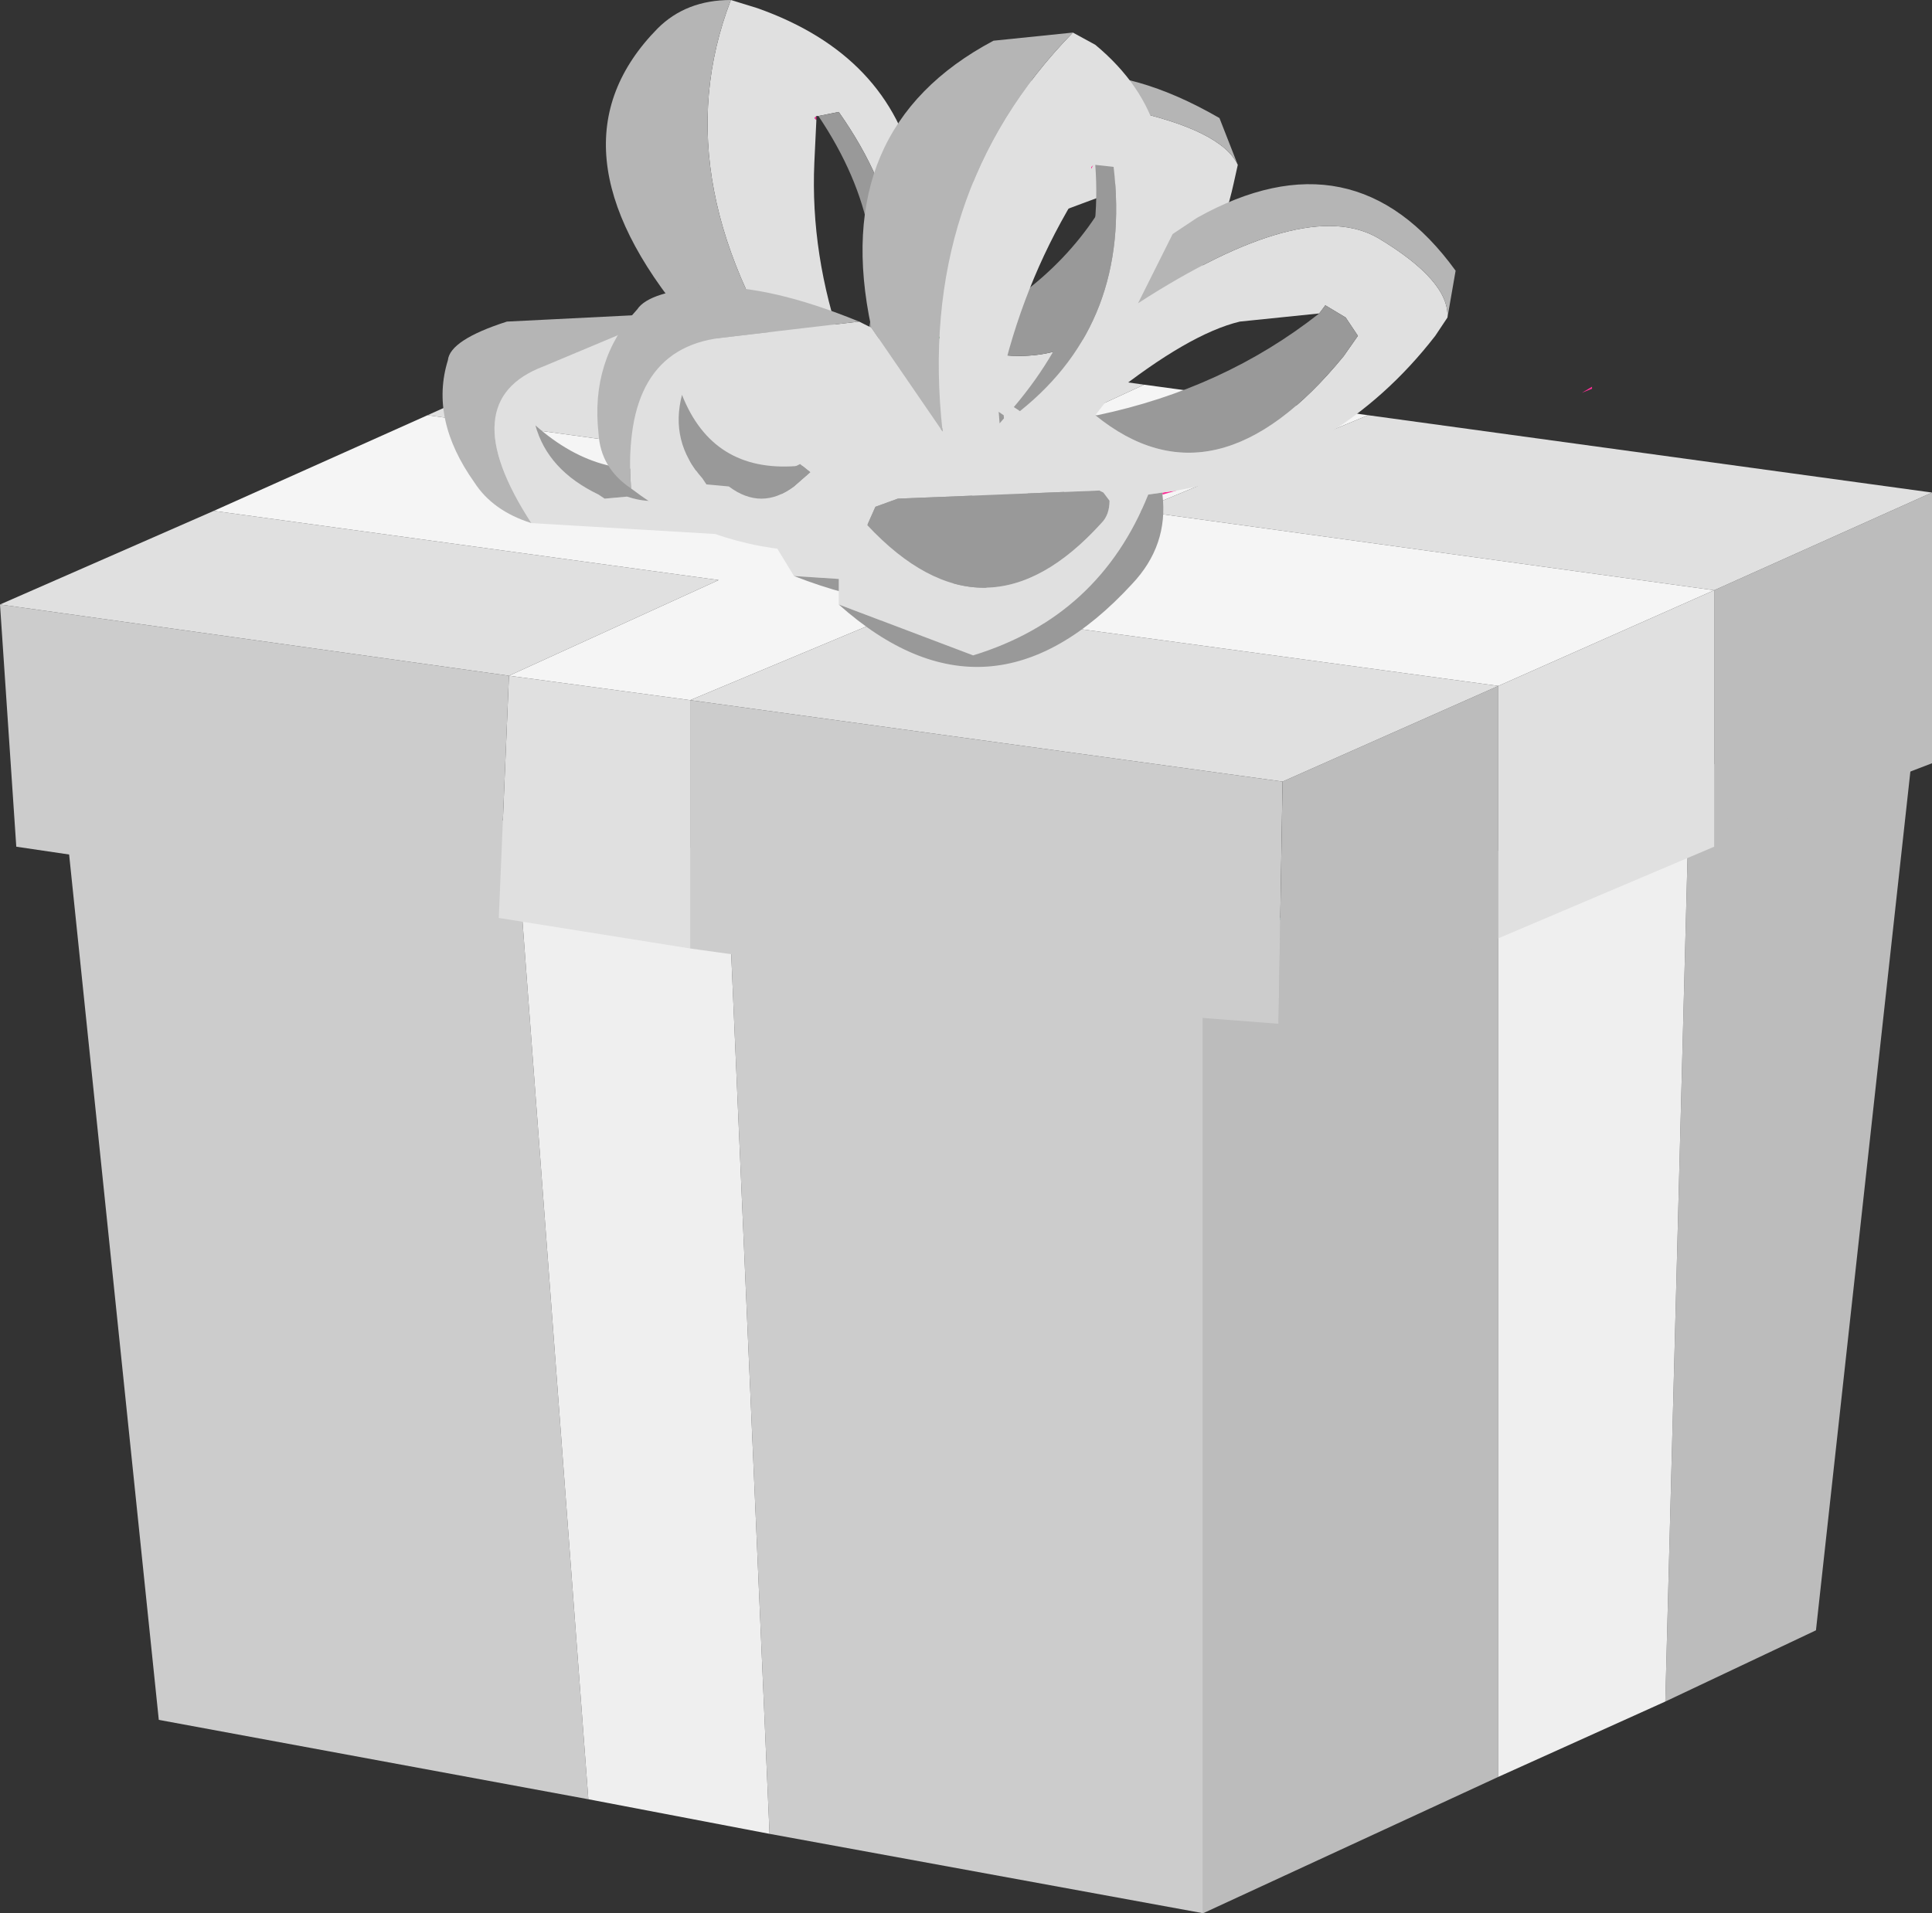 <?xml version="1.0" encoding="UTF-8" standalone="no"?>
<svg xmlns:xlink="http://www.w3.org/1999/xlink" height="47.0px" width="47.45px" xmlns="http://www.w3.org/2000/svg">
  <rect width="100%" height="100%" fill="#333333" stroke="none"/>
  <g transform="matrix(1.0, 0.0, 0.0, 1.0, 23.7, 23.5)">
    <path d="M8.2 -0.9 L8.6 -0.85 8.2 -0.7 8.2 -0.9" fill="#d9d0fd" fill-rule="evenodd" stroke="none"/>
    <path d="M5.4 -1.05 L5.85 -1.05 5.85 -1.0 5.4 -1.05" fill="#cbc5fc" fill-rule="evenodd" stroke="none"/>
    <path d="M8.6 -0.85 L13.1 -2.6 13.1 20.15 5.85 23.5 5.85 -1.0 5.85 -1.05 8.2 -0.9 8.2 -0.7 8.6 -0.85 M17.8 -4.5 L23.45 -6.65 20.9 16.55 17.2 18.3 17.8 -4.5" fill="#bcbcbc" fill-rule="evenodd" stroke="none"/>
    <path d="M5.85 23.5 L-4.8 21.55 -5.85 -2.55 5.4 -1.05 5.85 -1.0 5.85 23.5 M-9.25 20.7 L-19.8 18.75 -22.25 -4.9 -11.05 -3.3 -9.25 20.7" fill="#cccccc" fill-rule="evenodd" stroke="none"/>
    <path d="M13.1 -2.6 L17.8 -4.5 17.2 18.3 13.1 20.15 13.1 -2.6 M-4.8 21.55 L-9.25 20.7 -11.05 -3.3 -5.85 -2.55 -4.8 21.55" fill="#efefef" fill-rule="evenodd" stroke="none"/>
    <path d="M8.2 -0.9 L8.6 -0.85 M5.4 -1.05 L5.85 -1.05 8.2 -0.9 Z" fill="none" stroke="#669999" stroke-linecap="round" stroke-linejoin="round" stroke-width="0.05"/>
    <path d="M7.8 -4.3 L7.7 1.65 5.1 1.45 -6.75 -0.2 -6.75 -6.25 -6.75 -6.3 7.8 -4.3 M-11.45 -0.95 L-23.3 -2.7 -23.7 -8.65 -11.2 -6.9 -11.45 -0.95" fill="#cccccc" fill-rule="evenodd" stroke="none"/>
    <path d="M18.4 -2.7 L18.4 -9.0 23.75 -11.4 23.75 -4.75 18.4 -2.7 M13.1 -6.65 L13.1 -0.45 8.05 1.65 7.7 1.65 7.8 -4.3 13.1 -6.65" fill="#bcbcbc" fill-rule="evenodd" stroke="none"/>
    <path d="M23.75 -11.4 L18.4 -9.0 18.4 -2.7 13.1 -0.45 13.1 -6.65 18.4 -9.0 4.25 -10.95 9.9 -13.3 23.75 -11.4 M4.4 -14.05 L-0.9 -11.6 -13.2 -13.3 -7.75 -15.75 4.4 -14.05 M-18.45 -10.95 L-6.05 -9.25 -11.2 -6.9 -6.75 -6.3 -1.25 -8.6 13.1 -6.65 7.8 -4.3 -6.75 -6.3 -6.75 -6.25 -6.75 -0.2 -11.45 -0.95 -11.2 -6.9 -23.7 -8.65 -18.45 -10.95" fill="#e0e0e0" fill-rule="evenodd" stroke="none"/>
    <path d="M9.9 -13.3 L4.25 -10.95 18.4 -9.0 13.1 -6.65 -1.25 -8.6 -6.75 -6.3 -11.2 -6.9 -6.05 -9.25 -18.45 -10.95 -13.2 -13.3 -0.9 -11.6 4.4 -14.05 9.9 -13.3" fill="#f5f5f5" fill-rule="evenodd" stroke="none"/>
    <path d="M2.4 -14.0 L2.1 -13.8 2.1 -13.85 2.4 -14.0 M-3.65 -20.55 L-3.7 -20.6 -3.65 -20.65 -3.65 -20.55 M15.4 -14.0 L15.4 -13.95 15.15 -13.85 15.4 -14.0" fill="#fc2e96" fill-rule="evenodd" stroke="none"/>
    <path d="M-2.35 -14.75 L-2.55 -14.3 -3.1 -14.55 -3.0 -14.95 -2.65 -14.4 -2.5 -14.85 -2.35 -14.75 M-0.5 -15.2 L-0.5 -15.1 -0.65 -15.2 -0.35 -15.6 -0.5 -15.2 M-7.3 -12.25 L-7.1 -12.35 -6.9 -12.25 -6.95 -12.15 -7.3 -12.25" fill="#30a53e" fill-rule="evenodd" stroke="none"/>
    <path d="M-10.65 -10.65 Q-12.6 -13.65 -10.35 -14.5 L-7.25 -15.8 -6.85 -15.65 -3.9 -13.85 Q-7.5 -18.95 -5.75 -23.5 L-5.1 -23.3 Q-1.85 -22.15 -1.2 -19.2 L-0.9 -19.65 -0.8 -17.85 Q1.75 -21.25 4.0 -20.8 6.3 -20.3 6.7 -19.45 L6.6 -19.0 Q5.85 -15.55 2.4 -14.0 L2.1 -13.85 1.8 -13.7 Q2.1 -10.7 -0.4 -9.1 L-4.2 -9.35 -4.9 -10.5 -5.6 -10.35 -10.65 -10.65 M-2.35 -14.75 Q-0.75 -17.4 -3.1 -20.75 L-3.6 -20.65 -3.65 -20.65 -3.7 -20.6 -3.65 -20.55 -3.7 -19.5 Q-3.8 -17.25 -3.0 -14.95 L-3.1 -14.55 -2.55 -14.3 -2.35 -14.75 M-0.5 -15.1 Q3.6 -13.7 4.65 -18.0 L4.8 -18.5 4.25 -18.8 3.65 -19.0 3.55 -18.75 1.8 -18.1 Q0.7 -17.55 -0.35 -15.6 L-0.65 -15.2 -0.5 -15.1 M0.55 -13.5 Q-2.35 -12.05 -4.15 -12.05 L-4.55 -11.8 -4.5 -11.35 Q-0.15 -9.25 1.0 -12.8 L0.95 -13.3 0.65 -13.5 0.55 -13.5 M-7.3 -12.25 L-10.25 -13.3 -10.55 -13.05 Q-10.25 -11.95 -9.0 -11.35 L-8.85 -11.25 -8.3 -11.3 Q-7.25 -10.95 -6.75 -11.75 -6.55 -11.85 -6.6 -12.1 L-6.9 -12.25 -7.1 -12.35 -7.3 -12.25" fill="#e0e0e0" fill-rule="evenodd" stroke="none"/>
    <path d="M2.1 -13.8 Q2.9 -12.7 2.5 -11.6 1.05 -7.3 -4.2 -9.35 L-0.4 -9.1 Q2.1 -10.7 1.8 -13.7 L2.1 -13.85 2.1 -13.8 M-3.6 -20.65 L-3.1 -20.75 Q-0.75 -17.4 -2.35 -14.75 L-2.5 -14.85 Q-1.65 -17.75 -3.6 -20.65 M3.55 -18.75 L3.65 -19.0 4.25 -18.8 4.8 -18.5 4.65 -18.0 Q3.6 -13.7 -0.5 -15.1 L-0.5 -15.2 -0.45 -15.2 Q2.3 -16.45 3.55 -18.75 M0.55 -13.5 L0.65 -13.5 0.95 -13.3 1.0 -12.8 Q-0.15 -9.25 -4.5 -11.35 L-4.55 -11.8 -4.15 -12.05 Q-2.35 -12.05 0.55 -13.5 M-6.9 -12.25 L-6.6 -12.1 Q-6.55 -11.85 -6.75 -11.75 -7.25 -10.95 -8.3 -11.3 L-8.85 -11.25 -9.0 -11.35 Q-10.25 -11.95 -10.55 -13.05 -8.85 -11.55 -6.95 -12.15 L-6.9 -12.25" fill="#999999" fill-rule="evenodd" stroke="none"/>
    <path d="M-10.65 -10.65 Q-11.6 -10.95 -12.05 -11.65 -13.15 -13.2 -12.7 -14.65 -12.65 -15.15 -11.25 -15.6 L-7.25 -15.8 -10.35 -14.5 Q-12.6 -13.65 -10.65 -10.65 M-6.85 -15.65 Q-10.4 -19.9 -7.55 -22.8 -6.85 -23.5 -5.75 -23.5 -7.5 -18.95 -3.9 -13.85 L-6.85 -15.65 M-0.9 -19.65 L-0.55 -20.1 Q2.1 -23.0 6.25 -20.6 L6.7 -19.45 Q6.3 -20.3 4.0 -20.8 1.75 -21.25 -0.8 -17.85 L-0.9 -19.65" fill="#b5b5b5" fill-rule="evenodd" stroke="none"/>
    <path d="M5.2 -11.45 L4.85 -11.35 4.85 -11.4 5.2 -11.45 M3.1 -19.35 L3.1 -19.4 3.15 -19.45 3.1 -19.35 M16.95 -8.2 L16.6 -8.1 16.95 -8.2" fill="#fc2e96" fill-rule="evenodd" stroke="none"/>
    <path d="M-8.2 -11.5 Q-8.45 -14.9 -6.0 -15.2 L-2.6 -15.6 -2.3 -15.45 -0.55 -12.9 Q-1.2 -18.75 2.65 -22.7 L3.2 -22.4 Q5.55 -20.45 4.6 -17.4 L5.1 -17.75 4.25 -16.05 Q8.35 -18.7 10.15 -17.65 11.9 -16.6 11.85 -15.7 L11.55 -15.25 Q9.15 -12.15 5.2 -11.45 L4.85 -11.4 4.5 -11.35 Q3.3 -8.35 0.2 -7.4 L-3.1 -8.65 -3.1 -9.9 -3.8 -9.95 Q-6.3 -10.05 -8.2 -11.5 M1.2 -13.5 L1.35 -13.4 Q4.1 -15.6 3.65 -19.4 L3.2 -19.45 3.15 -19.45 3.1 -19.4 3.1 -19.35 2.5 -18.3 Q1.3 -16.2 0.8 -13.75 L0.85 -13.1 1.2 -13.5 M3.2 -13.3 Q6.15 -10.9 9.3 -14.75 L9.65 -15.25 9.35 -15.7 8.85 -16.0 8.7 -15.8 6.75 -15.6 Q5.5 -15.3 3.55 -13.75 L3.2 -13.3 M3.55 -11.2 L3.4 -11.4 3.3 -11.45 -1.65 -11.25 -2.2 -11.05 -2.4 -10.6 Q0.5 -7.5 3.35 -10.65 3.55 -10.85 3.55 -11.2 M-4.15 -12.05 L-6.55 -14.0 -6.95 -13.8 Q-7.25 -12.65 -6.45 -11.75 L-6.35 -11.6 -5.8 -11.55 Q-5.0 -10.95 -4.2 -11.55 L-3.8 -11.9 -4.05 -12.1 -4.15 -12.05" fill="#e0e0e0" fill-rule="evenodd" stroke="none"/>
    <path d="M4.85 -11.35 Q5.0 -10.1 4.1 -9.15 0.6 -5.35 -3.1 -8.65 L0.2 -7.4 Q3.3 -8.35 4.5 -11.35 L4.85 -11.4 4.85 -11.35 M3.2 -19.45 L3.65 -19.4 Q4.1 -15.6 1.35 -13.4 L1.2 -13.5 Q3.45 -16.15 3.2 -19.45 M8.7 -15.8 L8.85 -16.0 9.35 -15.7 9.65 -15.25 9.3 -14.75 Q6.15 -10.9 3.2 -13.3 L3.25 -13.3 Q6.35 -13.95 8.7 -15.8 M3.55 -11.2 Q3.55 -10.85 3.35 -10.65 0.5 -7.5 -2.4 -10.6 L-2.2 -11.05 -1.65 -11.25 3.3 -11.45 3.4 -11.4 3.55 -11.2 M-4.15 -12.05 L-4.05 -12.1 -3.8 -11.9 -4.2 -11.55 Q-5.0 -10.95 -5.8 -11.55 L-6.35 -11.6 -6.45 -11.75 Q-7.25 -12.65 -6.95 -13.8 -6.2 -11.9 -4.15 -12.05" fill="#999999" fill-rule="evenodd" stroke="none"/>
    <path d="M-8.2 -11.5 Q-8.95 -12.0 -9.0 -12.85 -9.2 -14.65 -8.05 -15.9 -7.75 -16.35 -6.3 -16.45 -4.8 -16.5 -2.6 -15.6 L-6.0 -15.2 Q-8.45 -14.9 -8.2 -11.5 M-2.3 -15.45 Q-3.35 -20.35 0.7 -22.5 L2.65 -22.7 Q-1.2 -18.75 -0.55 -12.9 L-2.3 -15.45 M5.1 -17.75 L5.7 -18.15 Q9.55 -20.3 12.05 -16.85 L11.85 -15.7 Q11.9 -16.6 10.15 -17.65 8.35 -18.7 4.25 -16.05 L5.1 -17.75" fill="#b5b5b5" fill-rule="evenodd" stroke="none"/>
  </g>
</svg>
